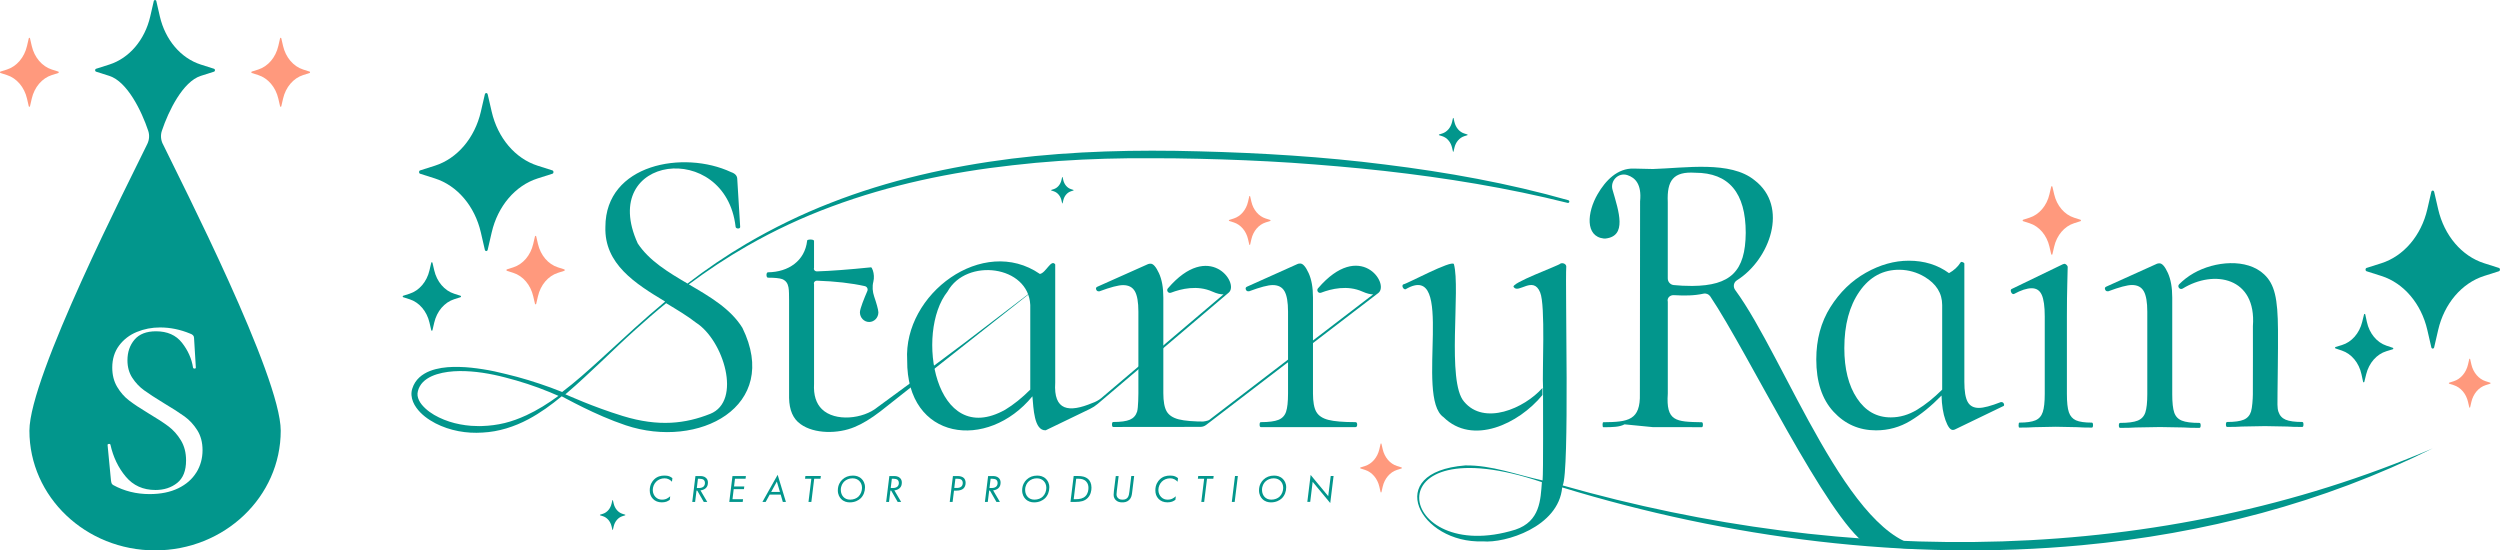 <?xml version="1.0" encoding="UTF-8"?><svg id="_レイヤー_2" xmlns="http://www.w3.org/2000/svg" viewBox="0 0 1074.35 236.52"><defs><style>.cls-1{fill:#ff997d;}.cls-2{fill:#02968c;}</style></defs><g id="logo_full"><g id="full_green"><g><g><path class="cls-2" d="M564.24,169.13c0,3.56,.47,6.17,1.41,7.83,.94,1.66,2.66,2.82,5.17,3.47,2.51,.65,6.4,.98,11.66,.98,.5,0,.75,.36,.75,1.07s-.25,1.07-.75,1.07h-40.62c-.38,0-.56-.36-.56-1.07s.19-1.07,.56-1.07c3.39,0,5.89-.33,7.52-.98,1.63-.65,2.73-1.81,3.29-3.47,.56-1.66,.85-4.27,.85-7.83v-35.23c0-4.03-.5-6.94-1.5-8.72-1-1.78-2.7-2.67-5.08-2.67-2.01,0-5.39,.89-10.16,2.67h-.38c-.5,0-.85-.27-1.03-.8-.19-.53-.03-.92,.47-1.16l21.82-9.79c.25-.12,.63-.18,1.13-.18,1.13,0,2.32,1.37,3.57,4.09,1.25,2.73,1.88,6.23,1.88,10.5v41.28Z"/><path class="cls-2" d="M860.2,172.82c.47,0,.8,.27,.98,.8,.18,.53,.03,.86-.45,.98l-20.67,9.98c-.24,.12-.54,.18-.89,.18-1.07,0-2.11-1.4-3.12-4.19-1.01-2.79-1.58-6.33-1.69-10.6-4.4,4.52-8.85,8.14-13.37,10.87-4.52,2.73-9.45,4.1-14.79,4.1-7.25,0-13.34-2.67-18.27-8.02-4.93-5.35-7.4-12.83-7.4-22.46,0-8.55,2.02-16.04,6.06-22.46,4.04-6.42,9.12-11.34,15.24-14.79,6.12-3.44,12.27-5.17,18.45-5.17,6.65,0,12.41,1.78,17.29,5.35,2.14-1.19,3.8-2.73,4.99-4.63,.12-.24,.41-.27,.89-.09,.47,.18,.71,.39,.71,.62v50.79c0,4.04,.47,6.92,1.43,8.64,.95,1.72,2.55,2.58,4.81,2.58,2.02,0,5.17-.83,9.45-2.5h.36Zm-36.35,3.26c3.62-2.2,7.22-5.08,10.78-8.64v-36.36c0-5.07-2.53-9.12-7.6-12.14-3.19-1.9-6.86-2.95-10.58-3.01-7.17-.11-12.97,3.01-17.37,9.35-4.34,6.24-6.5,14.35-6.5,24.33,0,8.91,1.81,16.1,5.44,21.56,3.62,5.47,8.46,8.2,14.52,8.2,3.92,0,7.69-1.1,11.32-3.3Z"/><path class="cls-2" d="M867.48,182.68c0-.71,.11-1.07,.34-1.07,3.06,0,5.36-.33,6.89-.98,1.53-.65,2.58-1.84,3.15-3.56,.57-1.72,.85-4.3,.85-7.75v-33.33c0-4.28-.43-7.37-1.28-9.27-.85-1.9-2.3-2.85-4.34-2.85s-4.59,.83-7.66,2.5h-.17c-.45,0-.8-.3-1.02-.89-.23-.59-.17-1.01,.17-1.25l22.12-10.69,.68-.18c.23,0,.51,.15,.85,.45,.34,.3,.51,.62,.51,.98,0,.83-.06,3.21-.17,7.13-.11,3.92-.17,8.55-.17,13.9v33.5c0,3.56,.28,6.18,.85,7.84,.57,1.67,1.59,2.82,3.06,3.48,1.47,.65,3.74,.98,6.81,.98,.34,0,.51,.36,.51,1.07s-.17,1.07-.51,1.07c-2.61,0-4.71-.06-6.3-.18l-9.19-.18-9.19,.18c-1.59,.12-3.74,.18-6.47,.18-.23,0-.34-.36-.34-1.07Z"/><path id="i_star" class="cls-1" d="M882.01,80.26l.75,3.23c1.13,4.9,4.39,8.73,8.56,10.06l2.75,.88c.27,.09,.27,.53,0,.62l-2.75,.88c-4.17,1.33-7.43,5.16-8.56,10.06l-.75,3.23c-.07,.32-.45,.32-.53,0l-.75-3.23c-1.13-4.9-4.39-8.73-8.56-10.06l-2.75-.88c-.27-.09-.27-.53,0-.62l2.75-.88c4.17-1.33,7.43-5.16,8.56-10.06l.75-3.23c.07-.32,.45-.32,.53,0Z"/><path class="cls-2" d="M933.5,130.9v38.49c0,3.58,.28,6.21,.85,7.88,.56,1.67,1.66,2.84,3.29,3.49,1.63,.66,4.14,.98,7.52,.98,.38,0,.56,.36,.56,1.07s-.19,1.07-.56,1.07c-2.89,0-5.14-.06-6.77-.18l-10.16-.18-10.34,.18c-1.63,.12-3.89,.18-6.77,.18-.38,0-.56-.36-.56-1.07s.19-1.07,.56-1.07c3.39,0,5.89-.33,7.52-.98,1.63-.66,2.73-1.82,3.29-3.49,.56-1.67,.85-4.3,.85-7.88v-35.45c0-4.06-.5-6.98-1.5-8.77-1.01-1.79-2.7-2.69-5.08-2.69-2.01,0-5.39,.9-10.16,2.69h-.38c-.5,0-.85-.27-1.03-.81-.19-.54-.03-.92,.47-1.16l21.82-9.85c.25-.12,.63-.18,1.13-.18,1.13,0,2.32,1.37,3.57,4.12,1.25,2.75,1.88,6.27,1.88,10.56v3.04Z"/></g><path class="cls-2" d="M209.58,40.54l1.72,7.46c2.61,11.31,10.13,20.15,19.75,23.21l6.35,2.02c.62,.2,.62,1.23,0,1.43l-6.35,2.02c-9.62,3.07-17.14,11.9-19.75,23.21l-1.72,7.46c-.17,.73-1.05,.73-1.22,0l-1.72-7.46c-2.61-11.31-10.13-20.15-19.75-23.21l-6.35-2.02c-.62-.2-.62-1.23,0-1.43l6.35-2.02c9.62-3.07,17.14-11.9,19.75-23.21l1.72-7.46c.17-.73,1.05-.73,1.22,0Z"/><path class="cls-1" d="M230.43,101.59l.75,3.23c1.13,4.9,4.39,8.73,8.56,10.06l2.75,.88c.27,.09,.27,.53,0,.62l-2.75,.88c-4.17,1.33-7.43,5.16-8.56,10.06l-.75,3.23c-.07,.32-.45,.32-.53,0l-.75-3.23c-1.13-4.9-4.39-8.73-8.56-10.06l-2.75-.88c-.27-.09-.27-.53,0-.62l2.75-.88c4.17-1.33,7.43-5.16,8.56-10.06l.75-3.23c.07-.32,.45-.32,.53,0Z"/><path class="cls-2" d="M662.85,166.72c-7.83,8.83-25.06,16.28-33.68,5.88-7.57-8.56-1.44-48.58-4.37-59.08-.71-2.06-20.57,8.68-21.65,8.64-1.08,.46-.08,2.39,.89,2.14,21.97-12.84,3.82,46.46,16.31,54.98,12.42,12.26,32.29,2.95,42.5-9.53"/><path class="cls-2" d="M671.55,208.62c3-5.98,1-85.77,1.54-94.11-.06-1.15-1.54-1.68-2.5-1.25-.22,.72-22.07,8.55-20.05,10.16,2.03,2.88,8.37-5.05,11.32,2.23,2.37,5.54,.83,34.37,1.25,41.08v3.03c-.06,4.67,.17,32.69-.2,36.7-11-2.39-21.88-6.64-33.26-6.45-35.78,2.88-19.55,33.67,7.61,32.64,9.47,.86,32.57-6.13,34.07-23.19,71.15,21.81,148.38,31.84,223.2,24.85,52.47-4.9,103.75-18.17,150.91-41.63-117.34,50.41-251.1,50.87-373.89,15.93Zm-20.35,19c-51.1,15.86-62.86-45.46,11.41-20.42-.57,7.47-.69,16.85-11.41,20.42Z"/><path class="cls-2" d="M501.9,123.9c-.81,.95,.16,2.33,1.32,1.89,4.39-1.69,11.37-3.36,17.76-.49,2,.9,3.6,1.25,4.82,1.2l-52.63,44.66c-.89,.75-2.53,1.65-3.65,1.99h-.01c-10.15,4.27-16.82,3.45-16.04-8.73,0,0,0-50.79,0-50.79-1.74-2.46-4,3.69-6.59,4.1-24.42-16.85-58.71,8.59-57.03,37.07-.31,34.62,34.55,39.02,53.82,15.51,.46,5.12,.7,14.82,5.7,14.61l19.04-9.19c1.18-.57,2.29-1.29,3.29-2.14,0,0,56.28-47.8,56.38-47.88,4.61-4.08-8.45-22.49-26.17-1.8Zm-59.15,43.54c-3.56,3.56-7.16,6.45-10.78,8.64-30.23,16.92-38.84-33.18-24.77-50.79,8.08-14.6,34.8-11.27,35.55,5.79v36.36Z"/><path class="cls-2" d="M566.41,123.88c-.8,.94,.15,2.35,1.31,1.91,4.39-1.69,11.37-3.36,17.75-.49,1.9,.85,3.43,1.21,4.63,1.21l-70.36,53.89c-.69,.53-2.83,.77-2.83,.77h1.26c-5.27,0-9.15-.32-11.66-.97-2.51-.65-4.23-1.8-5.17-3.45-.94-1.65-1.41-4.25-1.41-7.8v-41.1c0-4.25-.63-7.73-1.88-10.45-1.26-2.72-2.45-4.08-3.57-4.08-.5,0-.88,.06-1.13,.18l-21.82,9.74c-.5,.24-.66,.62-.47,1.15,.19,.53,.53,.8,1.03,.8h.38c4.76-1.77,8.15-2.66,10.16-2.66,2.38,0,4.07,.89,5.08,2.66,1,1.77,1.5,4.67,1.5,8.68v35.18s-.02,6.18-.55,7.84c-.53,1.67-1.58,2.82-3.12,3.48-1.55,.65-3.92,.98-7.13,.98-.36,0-.54,.36-.54,1.07s.18,1.07,.54,1.07c2.73,0,35.21-.03,37.44-.04,.92,0,1.8-.31,2.52-.87l73.98-56.69c.06-.04-.08,.06,0,0,4.96-3.98-7.94-22.99-25.93-2Z"/><path class="cls-2" d="M673.98,86.04c-25.77-7.31-52.21-12.06-78.78-15.34-26.57-3.38-53.34-4.99-80.1-5.67-26.74-.73-53.64-.14-80.27,3.14-26.59,3.36-52.98,9.24-77.96,19.05-12.49,4.86-24.57,10.76-36.13,17.53-8.78,5.16-17.21,10.91-25.29,17.1-8.28-4.85-16.45-9.78-21.39-17.24-17.39-38.1,37.74-44.82,42.06-7.13,.07,.9,2.04,1.01,1.96,0l-1.25-20.49c0-1.43-.89-2.43-2.67-3.03-20.33-9.53-53.96-3.52-54,23.52-.53,15.98,12.9,24.42,25.68,32.11-4.43,3.7-8.8,7.48-13.08,11.36l-14.8,13.53c-5.31,4.84-10.66,9.65-16.38,13.97h0c-1.66-.65-3.32-1.29-4.98-1.91-6.31-2.29-12.73-4.28-19.26-5.82-3.25-.81-6.53-1.55-9.86-2.05-3.32-.52-6.67-.92-10.06-.98-3.38-.09-6.81,.08-10.18,.94-1.68,.44-3.35,1.04-4.89,1.97-1.54,.92-2.96,2.17-3.97,3.77-.49,.8-.91,1.65-1.18,2.55-.3,.89-.45,1.95-.37,2.94,.16,2,.99,3.8,2.06,5.3,2.15,3.03,5.14,5.11,8.23,6.75,6.25,3.21,13.38,4.46,20.27,3.98,6.93-.34,13.67-2.52,19.66-5.71,5.18-2.76,9.88-6.2,14.33-9.87,1.26,.58,14.32,8.04,27.51,12.45,31.43,10.52,66.72-8.11,50.15-41.87-5.1-8.26-14.09-13.46-23.03-18.69,8.07-6.02,16.48-11.59,25.22-16.58,11.58-6.62,23.7-12.27,36.2-16.89,25-9.29,51.26-14.78,77.72-17.72,13.23-1.54,26.54-2.41,39.86-2.8,6.66-.19,13.32-.26,19.99-.21l10.01,.05,10.01,.18c13.34,.3,26.67,.85,39.98,1.71,13.31,.92,26.6,2.04,39.86,3.51,26.5,2.98,52.9,7.26,78.8,13.74,.31,.08,.63-.1,.72-.41,.09-.31-.09-.64-.41-.73ZM226.05,178.52c-2.97,1.37-6.04,2.51-9.19,3.28-3.15,.76-6.36,1.18-9.58,1.28-.8,.05-1.61,.04-2.42,0-.81-.02-1.61-.02-2.41-.09-1.6-.12-3.18-.34-4.75-.64-3.14-.58-6.21-1.58-9.06-2.96-2.84-1.36-5.5-3.2-7.4-5.52-.94-1.16-1.6-2.48-1.79-3.82-.08-.68-.04-1.31,.15-2.01,.17-.72,.46-1.39,.81-2.03,1.43-2.6,4.33-4.25,7.37-5.19,3.08-.95,6.38-1.31,9.67-1.36,6.61-.05,13.23,1.07,19.66,2.75,6.45,1.65,12.8,3.7,18.95,6.24,1.32,.54,2.62,1.1,3.93,1.67-4.41,3.24-9.04,6.15-13.94,8.41Zm79.13-.66c-10.48,4.17-22.04,5.68-37.53,.92-12.98-3.99-23.68-8.93-24.69-9.33,.21-.17,.42-.35,.62-.52,2.55-2.18,5.05-4.41,7.5-6.69,2.47-2.26,4.9-4.55,7.33-6.85,4.84-4.61,9.65-9.24,14.63-13.7,4.32-3.9,8.71-7.73,13.22-11.4,4.62,2.77,9.13,5.46,12.85,8.37,11.81,7.52,19.89,33.7,6.06,39.21Z"/><path class="cls-2" d="M1016.45,135.13l.7,3.24c1.06,4.92,4.26,8.79,8.41,10.18l2.74,.92c.27,.09,.26,.54,0,.62l-2.76,.84c-4.19,1.27-7.5,5.05-8.7,9.93l-.79,3.22c-.08,.31-.46,.31-.53,0l-.7-3.24c-1.06-4.92-4.26-8.79-8.41-10.18l-2.74-.92c-.27-.09-.26-.54,0-.62l2.76-.84c4.19-1.27,7.5-5.05,8.7-9.93l.79-3.22c.08-.31,.46-.31,.53,0Z"/><path class="cls-2" d="M1046.06,82.45l1.72,7.46c2.61,11.31,10.13,20.15,19.75,23.21l6.35,2.02c.62,.2,.62,1.23,0,1.43l-6.35,2.02c-9.62,3.07-17.14,11.9-19.75,23.21l-1.72,7.46c-.17,.73-1.05,.73-1.22,0l-1.72-7.46c-2.61-11.31-10.13-20.15-19.75-23.21l-6.35-2.02c-.62-.2-.62-1.23,0-1.43l6.35-2.02c9.62-3.07,17.14-11.9,19.75-23.21l1.72-7.46c.17-.73,1.05-.73,1.22,0Z"/><path class="cls-1" d="M1061.52,154.32l.53,2.31c.81,3.5,3.14,6.24,6.12,7.19l1.97,.63c.19,.06,.19,.38,0,.44l-1.97,.63c-2.98,.95-5.31,3.69-6.12,7.19l-.53,2.31c-.05,.23-.32,.23-.38,0l-.53-2.31c-.81-3.5-3.14-6.24-6.12-7.19l-1.97-.63c-.19-.06-.19-.38,0-.44l1.97-.63c2.98-.95,5.31-3.69,6.12-7.19l.53-2.31c.05-.23,.32-.23,.38,0Z"/><path class="cls-1" d="M537.24,84.39l.53,2.31c.81,3.5,3.14,6.24,6.12,7.19l1.97,.63c.19,.06,.19,.38,0,.44l-1.97,.63c-2.98,.95-5.31,3.69-6.12,7.19l-.53,2.31c-.05,.23-.32,.23-.38,0l-.53-2.31c-.81-3.5-3.14-6.24-6.12-7.19l-1.97-.63c-.19-.06-.19-.38,0-.44l1.97-.63c2.98-.95,5.31-3.69,6.12-7.19l.53-2.31c.05-.23,.32-.23,.38,0Z"/><path class="cls-2" d="M624.65,50.8l.37,1.6c.56,2.42,2.16,4.31,4.22,4.96l1.36,.43c.13,.04,.13,.26,0,.31l-1.36,.43c-2.06,.66-3.66,2.54-4.22,4.96l-.37,1.6c-.04,.16-.22,.16-.26,0l-.37-1.6c-.56-2.42-2.16-4.31-4.22-4.96l-1.36-.43c-.13-.04-.13-.26,0-.31l1.36-.43c2.06-.66,3.66-2.54,4.22-4.96l.37-1.6c.04-.16,.22-.16,.26,0Z"/><path class="cls-2" d="M456.64,76.14l.29,1.25c.44,1.89,1.7,3.37,3.31,3.89l1.06,.34c.1,.03,.1,.21,0,.24l-1.06,.34c-1.61,.51-2.87,1.99-3.31,3.89l-.29,1.25c-.03,.12-.18,.12-.2,0l-.29-1.25c-.44-1.89-1.7-3.37-3.31-3.89l-1.06-.34c-.1-.03-.1-.21,0-.24l1.06-.34c1.61-.51,2.87-1.99,3.31-3.89l.29-1.25c.03-.12,.18-.12,.2,0Z"/><path class="cls-2" d="M185.85,112.93l.75,3.23c1.13,4.9,4.39,8.73,8.56,10.06l2.75,.88c.27,.09,.27,.53,0,.62l-2.75,.88c-4.17,1.33-7.43,5.16-8.56,10.06l-.75,3.23c-.07,.32-.45,.32-.53,0l-.75-3.23c-1.13-4.9-4.39-8.73-8.56-10.06l-2.75-.88c-.27-.09-.27-.53,0-.62l2.75-.88c4.17-1.33,7.43-5.16,8.56-10.06l.75-3.23c.07-.32,.45-.32,.53,0Z"/><path class="cls-2" d="M414.04,147.66c-11.89,9.04-36.71,27.13-37.03,27.39-6.02,4.96-18.13,6.34-23.81,.77-2.44-2.38-3.65-6-3.37-10.87v-42.8c-.28-.86,.44-1.56,1.3-1.53,7.9,.27,14.74,1.05,20.52,2.34,.94,.21,1.47,1.21,1.08,2.1-1.28,2.97-3.19,7.63-3.19,9.15,0,2.3,1.78,4.16,3.97,4.16s3.97-1.86,3.97-4.16c-.03-1.17-.9-4.12-1.81-6.77-.7-2.06-.89-4.29-.35-6.4,.41-1.6,.25-3.46-.21-4.82-.3-.89-.57-1.34-.8-1.34-9.67,.98-17.4,1.56-23.2,1.74-.87,.03-1.58-.67-1.29-1.53v-11.62c-.13-.77-3.18-.66-2.96,0-1,8.64-8.01,13.42-16.75,13.54-.96-.16-.96,2.48,0,2.32,2.85,0,4.87,.21,6.06,.62,3.31,1.39,2.82,4.86,2.93,9.18v41.88c.1,5.23,1.71,8.97,4.91,11.23,5.91,4.31,16.21,4.25,23.26,1.25,3.3-1.34,7.01-3.59,11.1-6.73,.32-.24,51.32-40.55,72.1-56.93l-36.44,27.84Z"/><path class="cls-2" d="M979.11,176.88c.54,1.67,1.57,2.82,3.12,3.48,1.54,.65,3.92,.98,7.13,.98,.36,0,.53,.36,.53,1.07s-.18,1.07-.53,1.07c-2.73,0-4.87-.06-6.42-.18l-9.62-.18-9.8,.18c-1.55,.12-3.68,.18-6.42,.18-.36,0-.53-.36-.53-1.07s.18-1.07,.53-1.07c3.21,0,5.58-.33,7.13-.98,1.54-.65,2.58-1.81,3.12-3.48,.53-1.66,.77-5.52,.79-7.37,.06-5.19,.02-28.54,.02-29.33,0-.02,0-.03,0-.04,1.6-21-16.69-24.42-30.16-16.14-1.22,.75-2.53-.84-1.52-1.85,1.7-1.7,3.77-3.38,6.28-4.79,9.02-5.11,22.76-6.46,30.21,.53,4.54,4.26,5.89,10.27,5.97,23.96,.06,10.62-.17,21.3-.2,27.11-.02,4.16-.17,6.26,.37,7.92Z"/><g><path class="cls-2" d="M288.77,207.02c-.3-.33-.72-.72-1.3-1.02-.65-.33-1.23-.45-1.88-.45-1.45,0-2.72,.55-3.62,1.45-.9,.92-1.45,2.22-1.45,3.57s.55,2.35,1.17,3c.8,.83,1.73,1.15,2.8,1.15,.85,0,1.57-.18,2.12-.47,.45-.23,1.02-.63,1.4-.98l-.18,1.53c-.43,.3-1.02,.63-1.42,.78-.5,.18-1.3,.3-2,.3-1.63,0-2.89-.55-3.79-1.47-1.02-1.03-1.4-2.3-1.4-3.72,0-2.45,1.13-3.92,1.87-4.64,1.33-1.3,2.87-1.68,4.5-1.68,.63,0,1.47,.08,2.18,.38,.35,.15,.82,.43,1.18,.72l-.18,1.53Z"/><path class="cls-2" d="M300.63,204.57c.92,0,1.97,.05,2.79,.82,.65,.6,.8,1.33,.8,1.98,0,.88-.2,1.72-.88,2.37-.6,.58-1.52,.92-2.33,.98l2.92,4.97h-1.5l-2.79-4.87h-.32l-.6,4.87h-1.23l1.37-11.12h1.78Zm-1.18,5.15h.78c.52,0,1.45-.03,2.07-.58,.33-.3,.65-.85,.65-1.58,0-.85-.42-1.3-.75-1.5-.33-.2-1.07-.32-1.57-.32h-.7l-.48,3.99Z"/><path class="cls-2" d="M320.39,205.74h-4.54l-.4,3.3h4.4l-.15,1.17h-4.4l-.52,4.32h4.54l-.15,1.17h-5.77l1.37-11.12h5.77l-.15,1.17Z"/><path class="cls-2" d="M335.5,212.56h-4.74l-1.72,3.14h-1.4l6.55-11.66,3.55,11.66h-1.33l-.92-3.14Zm-.33-1.17l-1.33-4.45-2.43,4.45h3.77Z"/><path class="cls-2" d="M349.89,205.74l-1.22,9.96h-1.23l1.22-9.96h-2.7l.15-1.17h6.64l-.15,1.17h-2.7Z"/><path class="cls-2" d="M361.48,214.44c-.68-.7-1.43-1.9-1.43-3.69,0-2.29,1-3.77,1.9-4.62,1.22-1.17,2.72-1.75,4.57-1.75,1.22,0,2.58,.27,3.74,1.4,.72,.7,1.47,1.87,1.47,3.64s-.62,3.5-1.87,4.72c-.97,.93-2.55,1.75-4.67,1.75-1.22,0-2.6-.32-3.7-1.45Zm1.38-7.57c-.78,.73-1.53,1.95-1.53,3.65,0,1.37,.5,2.4,1.15,3.07,.58,.6,1.48,1.13,2.84,1.13,1.5,0,2.79-.53,3.6-1.33,.98-.95,1.52-2.42,1.52-3.74s-.48-2.28-1.17-2.97c-.55-.55-1.47-1.13-2.89-1.13s-2.65,.52-3.52,1.32Z"/><path class="cls-2" d="M383.96,204.57c.92,0,1.97,.05,2.79,.82,.65,.6,.8,1.33,.8,1.98,0,.88-.2,1.72-.88,2.37-.6,.58-1.52,.92-2.33,.98l2.92,4.97h-1.5l-2.79-4.87h-.32l-.6,4.87h-1.23l1.37-11.12h1.78Zm-1.18,5.15h.78c.52,0,1.45-.03,2.07-.58,.33-.3,.65-.85,.65-1.58,0-.85-.42-1.3-.75-1.5s-1.07-.32-1.57-.32h-.7l-.48,3.99Z"/><path class="cls-2" d="M411.51,204.57c1.13,0,2.12,.3,2.69,.85,.45,.43,.77,1.17,.77,2.1,0,1.08-.42,1.9-.9,2.37-.47,.45-1.37,.97-3.15,.97h-.95l-.6,4.84h-1.23l1.37-11.12h2.02Zm-1.42,5.12h1.05c.6,0,1.42-.07,2-.6,.33-.3,.6-.8,.6-1.53s-.3-1.18-.62-1.42c-.45-.35-1.13-.4-1.63-.4h-.92l-.48,3.95Z"/><path class="cls-2" d="M426.4,204.57c.92,0,1.97,.05,2.79,.82,.65,.6,.8,1.33,.8,1.98,0,.88-.2,1.72-.88,2.37-.6,.58-1.52,.92-2.33,.98l2.92,4.97h-1.5l-2.79-4.87h-.32l-.6,4.87h-1.23l1.37-11.12h1.78Zm-1.18,5.15h.78c.52,0,1.45-.03,2.07-.58,.33-.3,.65-.85,.65-1.58,0-.85-.42-1.3-.75-1.5s-1.07-.32-1.57-.32h-.7l-.48,3.99Z"/><path class="cls-2" d="M440.69,214.44c-.68-.7-1.43-1.9-1.43-3.69,0-2.29,1-3.77,1.9-4.62,1.22-1.17,2.72-1.75,4.57-1.75,1.22,0,2.58,.27,3.74,1.4,.72,.7,1.47,1.87,1.47,3.64s-.62,3.5-1.87,4.72c-.97,.93-2.55,1.75-4.67,1.75-1.22,0-2.6-.32-3.7-1.45Zm1.38-7.57c-.78,.73-1.53,1.95-1.53,3.65,0,1.37,.5,2.4,1.15,3.07,.58,.6,1.48,1.13,2.84,1.13,1.5,0,2.79-.53,3.6-1.33,.98-.95,1.52-2.42,1.52-3.74s-.48-2.28-1.17-2.97c-.55-.55-1.47-1.13-2.89-1.13s-2.65,.52-3.52,1.32Z"/><path class="cls-2" d="M461.39,204.57h2.02c1.25,0,3.02,.18,4.29,1.38,.68,.67,1.35,1.77,1.35,3.6,0,1.28-.3,3.09-1.62,4.44-1.37,1.4-3.14,1.7-5.25,1.7h-2.15l1.37-11.12Zm.02,9.96h.82c1.82,0,3.22-.3,4.24-1.32,1.12-1.12,1.28-2.69,1.28-3.55s-.18-1.93-1-2.77c-1.03-1.07-2.4-1.15-3.19-1.15h-1.08l-1.07,8.79Z"/><path class="cls-2" d="M479.93,211.11c-.07,.5-.12,.9-.12,1.33,0,.62,.2,1.22,.72,1.68,.58,.53,1.22,.6,1.87,.6,.55,0,1.43-.03,2.1-.78,.63-.72,.75-1.87,.83-2.55l.83-6.82h1.23l-.88,7.15c-.15,1.22-.35,2.27-1.3,3.17-.95,.9-2.07,1-2.95,1-1.03,0-1.95-.2-2.72-.93-.52-.5-.97-1.23-.97-2.3,0-.35,.08-1.38,.12-1.68l.8-6.4h1.23l-.8,6.54Z"/><path class="cls-2" d="M506.05,207.02c-.3-.33-.72-.72-1.3-1.02-.65-.33-1.23-.45-1.88-.45-1.45,0-2.72,.55-3.62,1.45-.9,.92-1.45,2.22-1.45,3.57s.55,2.35,1.17,3c.8,.83,1.73,1.15,2.8,1.15,.85,0,1.57-.18,2.12-.47,.45-.23,1.02-.63,1.4-.98l-.18,1.53c-.43,.3-1.02,.63-1.42,.78-.5,.18-1.3,.3-2,.3-1.63,0-2.89-.55-3.79-1.47-1.02-1.03-1.4-2.3-1.4-3.72,0-2.45,1.13-3.92,1.87-4.64,1.33-1.3,2.87-1.68,4.5-1.68,.63,0,1.47,.08,2.18,.38,.35,.15,.82,.43,1.18,.72l-.18,1.53Z"/><path class="cls-2" d="M518.7,205.74l-1.22,9.96h-1.23l1.22-9.96h-2.7l.15-1.17h6.64l-.15,1.17h-2.7Z"/><path class="cls-2" d="M531.96,204.57l-1.37,11.12h-1.23l1.37-11.12h1.23Z"/><path class="cls-2" d="M542.48,214.44c-.68-.7-1.43-1.9-1.43-3.69,0-2.29,1-3.77,1.9-4.62,1.22-1.17,2.72-1.75,4.57-1.75,1.22,0,2.58,.27,3.74,1.4,.72,.7,1.47,1.87,1.47,3.64s-.62,3.5-1.87,4.72c-.97,.93-2.55,1.75-4.67,1.75-1.22,0-2.6-.32-3.7-1.45Zm1.38-7.57c-.78,.73-1.53,1.95-1.53,3.65,0,1.37,.5,2.4,1.15,3.07,.58,.6,1.48,1.13,2.84,1.13,1.5,0,2.79-.53,3.6-1.33,.98-.95,1.52-2.42,1.52-3.74s-.48-2.28-1.17-2.97c-.55-.55-1.47-1.13-2.89-1.13s-2.65,.52-3.52,1.32Z"/><path class="cls-2" d="M561.81,215.69l1.42-11.59,7.56,9.12,1.07-8.66h1.23l-1.43,11.62-7.56-9.12-1.05,8.62h-1.23Z"/></g><path class="cls-1" d="M593.67,190.75l.53,2.31c.81,3.5,3.14,6.24,6.12,7.19l1.97,.63c.19,.06,.19,.38,0,.44l-1.97,.63c-2.98,.95-5.31,3.69-6.12,7.19l-.53,2.31c-.05,.23-.32,.23-.38,0l-.53-2.31c-.81-3.5-3.14-6.24-6.12-7.19l-1.97-.63c-.19-.06-.19-.38,0-.44l1.97-.63c2.98-.95,5.31-3.69,6.12-7.19l.53-2.31c.05-.23,.32-.23,.38,0Z"/><path class="cls-2" d="M263.39,214.99l.33,1.41c.49,2.14,1.92,3.82,3.74,4.4l1.2,.38c.12,.04,.12,.23,0,.27l-1.2,.38c-1.82,.58-3.25,2.25-3.74,4.4l-.33,1.41c-.03,.14-.2,.14-.23,0l-.33-1.41c-.49-2.14-1.92-3.82-3.74-4.4l-1.2-.38c-.12-.04-.12-.23,0-.27l1.2-.38c1.82-.58,3.25-2.25,3.74-4.4l.33-1.41c.03-.14,.2-.14,.23,0Z"/><path class="cls-2" d="M827,234.94c-32.25-2.09-59.84-81.16-81.33-110.34-.98-1.34-.68-3.24,.72-4.12,14.2-8.92,22.49-31.69,7.6-43.04-10.36-8.46-29.73-5.22-43.66-4.81-2-.02-4.99-.09-8.22-.19-7.05-.21-12.14,5.14-15.54,10.98-4.55,7.81-5.47,18.21,2.68,19.09,.22,.02,.46,.02,.68,0,9.36-1.04,5.77-11.53,3.04-20.96-1.13-3.88,2.55-7.57,6.39-6.3,3.41,1.13,6.19,3.97,5.45,11.28l-.09,82.62c.3,11.52-5.01,12.19-15.68,12.3-.24,0-.36,.36-.36,1.07s.12,1.07,.36,1.07c3.92,0,6.95-.06,9.09-1.23l12.12,1.19h12.3c2.14-.02,5.05,.04,8.73,.04,.36,0,.53-.36,.53-1.07s-.18-1.07-.53-1.07c-11.15-.2-15.38-.35-14.56-12.3v-39.46c-.44-1.65,.95-2.94,2.6-2.85,4.49,.26,8.67,.26,12.73-.64,1.13-.25,2.29,.22,2.93,1.18,16.18,24.06,50.15,95.31,67.25,106.72,.48,.32,1.05,.49,1.64,.47,4-.15,27.48,2.89,23.14,.38Zm-99.77-112.06c-2.95,0-5.61-.13-7.99-.38-1.44-.15-2.53-1.39-2.53-2.84,0-8.06,0-32.78,0-32.78-.42-9.41,2.44-13.25,11.76-12.65,14.49,0,21.74,8.62,21.74,25.84-.13,16.56-6.5,22.67-22.99,22.81Z"/></g><g><path class="cls-1" d="M120.89,16.48l.75,3.26c1.14,4.94,4.43,8.8,8.63,10.14l2.77,.88c.27,.09,.27,.54,0,.62l-2.77,.88c-4.21,1.34-7.49,5.2-8.63,10.14l-.75,3.26c-.07,.32-.46,.32-.53,0l-.75-3.26c-1.14-4.94-4.43-8.8-8.63-10.14l-2.77-.88c-.27-.09-.27-.54,0-.62l2.77-.88c4.21-1.34,7.49-5.2,8.63-10.14l.75-3.26c.07-.32,.46-.32,.53,0Z"/><path class="cls-1" d="M12.89,16.48l.75,3.26c1.14,4.94,4.43,8.8,8.63,10.14l2.77,.88c.27,.09,.27,.54,0,.62l-2.77,.88c-4.21,1.34-7.49,5.2-8.63,10.14l-.75,3.26c-.07,.32-.46,.32-.53,0l-.75-3.26c-1.14-4.94-4.43-8.8-8.63-10.14l-2.77-.88c-.27-.09-.27-.54,0-.62l2.77-.88c4.21-1.34,7.49-5.2,8.63-10.14l.75-3.26c.07-.32,.46-.32,.53,0Z"/><path class="cls-2" d="M69.95,61.85c-.85-1.76-1.01-3.78-.39-5.63,2.87-8.59,9.04-21.16,16.72-23.61l5.65-1.8c.62-.2,.62-1.07,0-1.27l-5.65-1.8c-8.56-2.73-15.25-10.59-17.58-20.66l-1.53-6.64c-.13-.57-.95-.57-1.08,0l-1.53,6.64c-2.32,10.07-9.01,17.93-17.58,20.66l-5.65,1.8c-.62,.2-.62,1.07,0,1.27l5.65,1.8c7.68,2.45,13.85,15.02,16.72,23.61,.62,1.85,.46,3.87-.39,5.63-7.92,16.37-50.67,99.88-50.67,123.24,0,28.4,24.18,51.43,54,51.43s54-23.03,54-51.43c0-23.36-42.76-106.87-50.67-123.24Zm14.42,141.19c-1.77,2.87-4.37,5.14-7.79,6.8-3.43,1.66-7.53,2.49-12.32,2.49-5.67,0-10.87-1.29-15.58-3.87-.37-.22-.61-.48-.72-.77-.11-.29-.2-.73-.28-1.33l-1.44-15.03c-.07-.29,.09-.48,.5-.55,.4-.07,.64,.04,.72,.33,1.18,5.3,3.37,9.88,6.58,13.71,3.21,3.83,7.46,5.75,12.77,5.75,3.68,0,6.8-1.01,9.34-3.04,2.54-2.03,3.81-5.25,3.81-9.67,0-3.32-.74-6.19-2.21-8.62-1.47-2.43-3.26-4.44-5.36-6.02-2.1-1.58-4.96-3.44-8.57-5.58-3.54-2.13-6.32-3.98-8.34-5.53-2.03-1.55-3.74-3.5-5.14-5.86-1.4-2.36-2.1-5.12-2.1-8.29,0-3.68,.98-6.83,2.93-9.45,1.95-2.61,4.49-4.57,7.63-5.86,3.13-1.29,6.46-1.93,10-1.93,4.35,0,8.66,.88,12.93,2.65,1.11,.37,1.66,.99,1.66,1.88l.77,12.71c0,.29-.19,.44-.55,.44s-.59-.15-.66-.44c-.59-3.83-2.17-7.39-4.75-10.67-2.58-3.28-6.3-4.92-11.16-4.92-4.13,0-7.2,1.2-9.23,3.59-2.03,2.39-3.04,5.36-3.04,8.9,0,2.87,.7,5.38,2.1,7.52,1.4,2.14,3.09,3.92,5.08,5.36,1.99,1.44,4.79,3.26,8.4,5.47,3.83,2.29,6.81,4.2,8.95,5.75,2.14,1.55,3.96,3.52,5.47,5.91,1.51,2.39,2.27,5.25,2.27,8.56,0,3.54-.88,6.74-2.65,9.62Z"/></g></g></g></svg>
